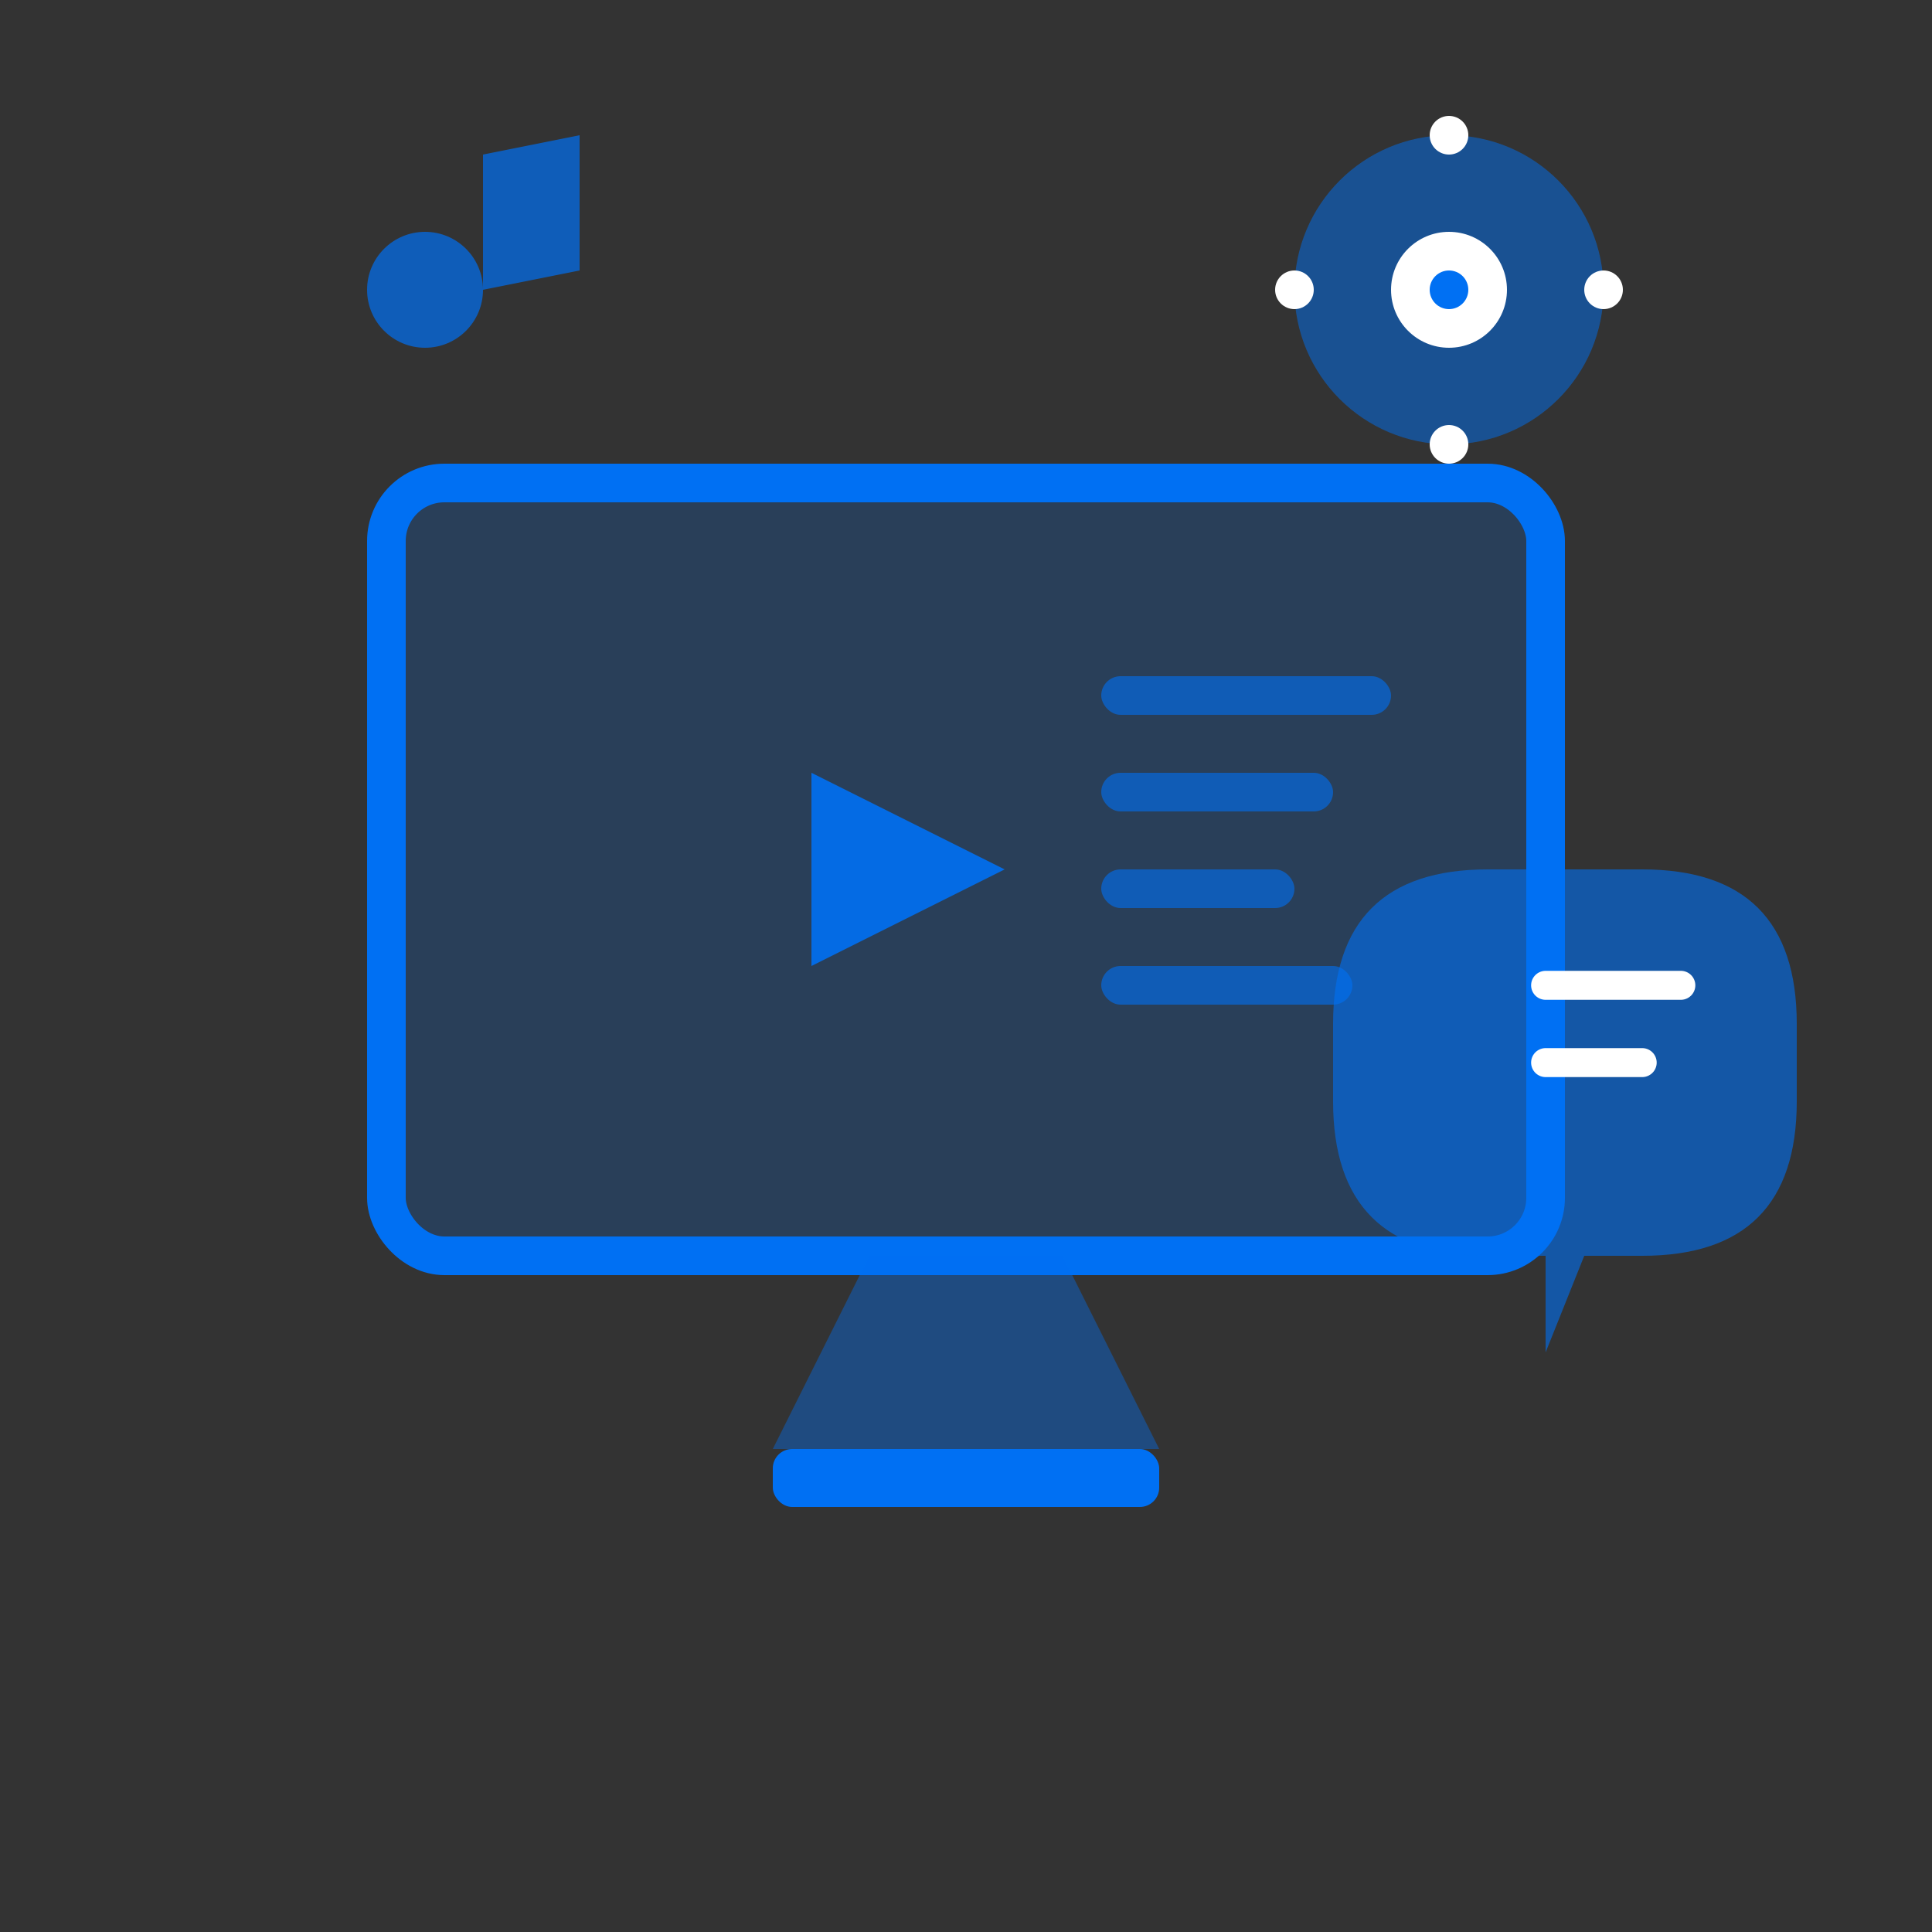 <!-- public/img/industries/media-icon.svg -->
<svg xmlns="http://www.w3.org/2000/svg" viewBox="0 0 100 100">
  <rect x="0" y="0" width="100" height="100" fill="#333333" stroke="none"/>
  <!-- TV/Screen Base -->
  <rect x="20" y="25" width="60" height="40" rx="3" fill="#0070f3" opacity="0.2"/>
  <rect x="20" y="25" width="60" height="40" rx="3" 
        fill="none" 
        stroke="#0070f3" 
        stroke-width="2"/>
  
  <!-- TV Stand -->
  <path d="M45,65 L40,75 L60,75 L55,65" fill="#0070f3" opacity="0.4"/>
  <rect x="40" y="75" width="20" height="3" rx="1" fill="#0070f3"/>
  
  <!-- Play Symbol -->
  <polygon points="42,40 42,50 52,45" fill="#0070f3" opacity="0.9"/>
  
  <!-- Media Elements -->
  <rect x="57" y="35" width="15" height="2" rx="1" fill="#0070f3" opacity="0.6"/>
  <rect x="57" y="40" width="12" height="2" rx="1" fill="#0070f3" opacity="0.6"/>
  <rect x="57" y="45" width="10" height="2" rx="1" fill="#0070f3" opacity="0.6"/>
  <rect x="57" y="50" width="13" height="2" rx="1" fill="#0070f3" opacity="0.6"/>
  
  <!-- Film Reel -->
  <circle cx="75" cy="15" r="8" fill="#0070f3" opacity="0.5"/>
  <circle cx="75" cy="15" r="3" fill="white"/>
  <circle cx="75" cy="15" r="1" fill="#0070f3"/>
  
  <!-- Film Perforations -->
  <circle cx="75" cy="7" r="1" fill="white"/>
  <circle cx="75" cy="23" r="1" fill="white"/>
  <circle cx="67" cy="15" r="1" fill="white"/>
  <circle cx="83" cy="15" r="1" fill="white"/>
  
  <!-- Music Note -->
  <path d="M25,15 L25,8 L30,7 L30,14 Z" fill="#0070f3" opacity="0.7"/>
  <circle cx="22" cy="15" r="3" fill="#0070f3" opacity="0.7"/>
  
  <!-- Chat/Interaction Element -->
  <path d="M85,45 q8,0 8,8 v4 q0,8 -8,8 h-3 l-2,5 v-5 h-3 q-8,0 -8,-8 v-4 q0,-8 8,-8 z" 
        fill="#0070f3" 
        opacity="0.6"/>
  
  <!-- Chat Lines -->
  <line x1="80" y1="51" x2="87" y2="51" stroke="white" stroke-width="1.5" stroke-linecap="round"/>
  <line x1="80" y1="55" x2="85" y2="55" stroke="white" stroke-width="1.5" stroke-linecap="round"/>
</svg>